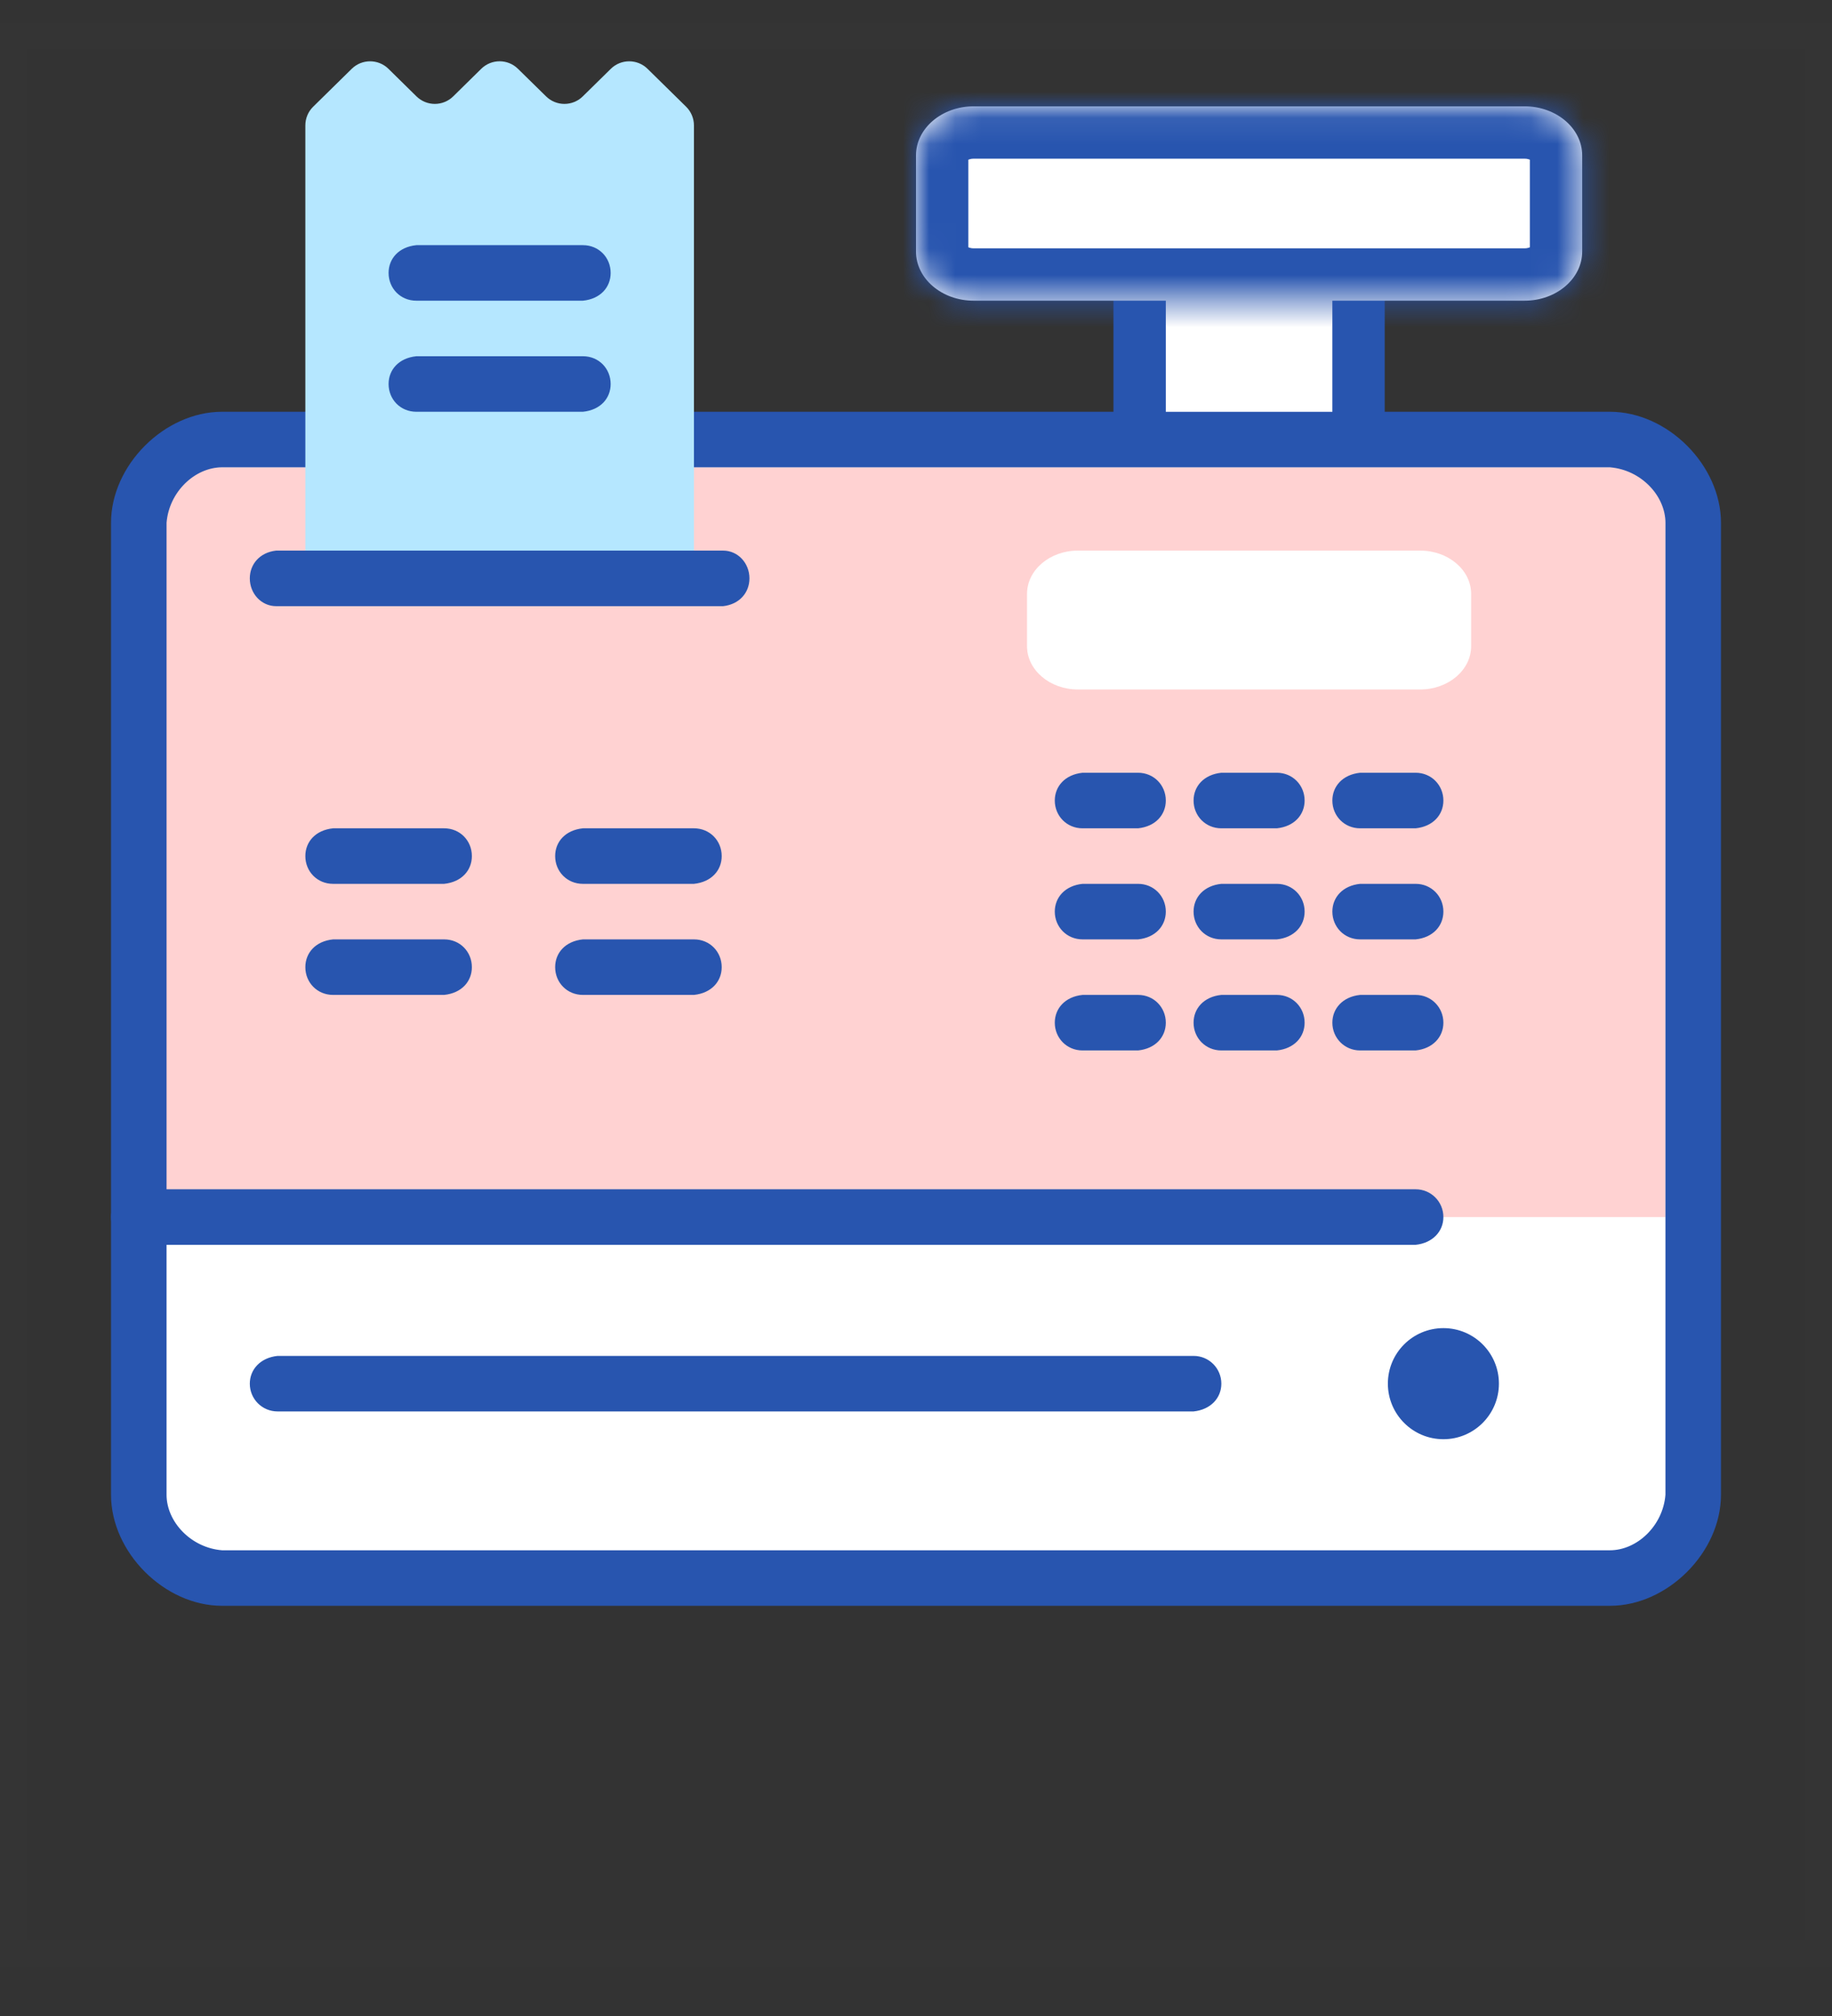 <svg width="70" height="77" viewBox="0 0 70 77" fill="none" xmlns="http://www.w3.org/2000/svg">
<rect x="0" y="0" width="70" height="77" fill="#333333" stroke="none"/>
<rect opacity="0.01" x="0.5" y="1.379" width="69" height="73.242" stroke="#979797"/>
<rect x="5.303" y="16.788" width="59.394" height="43.485" rx="4" fill="white"/>
<path fill-rule="evenodd" clip-rule="evenodd" d="M5.303 19.849C5.303 18.744 6.198 17.849 7.303 17.849H61.636C62.741 17.849 63.636 18.744 63.636 19.849V46.485H5.303V19.849Z" fill="#FFD2D2"/>
<path fill-rule="evenodd" clip-rule="evenodd" d="M55.153 50.727C53.979 50.727 53.03 51.676 53.03 52.847C53.03 54.018 53.979 54.97 55.153 54.97C56.324 54.97 57.273 54.018 57.273 52.847C57.273 51.676 56.324 50.727 55.153 50.727Z" fill="#2855AF"/>
<path fill-rule="evenodd" clip-rule="evenodd" d="M54.265 26.334H41.187C40.113 26.334 39.242 25.593 39.242 24.68V22.684C39.242 21.771 40.113 21.03 41.187 21.03H54.265C55.339 21.03 56.212 21.771 56.212 22.684V24.68C56.212 25.593 55.339 26.334 54.265 26.334Z" fill="white"/>
<path fill-rule="evenodd" clip-rule="evenodd" d="M65.758 19.97C65.758 17.769 63.718 15.727 61.515 15.727H8.485C6.283 15.727 4.242 17.769 4.242 19.97V57.091C4.242 59.291 6.283 61.333 8.485 61.333H61.515C63.718 61.333 65.758 59.291 65.758 57.091V19.97ZM8.485 17.849H61.515C62.702 17.942 63.636 18.935 63.636 19.97V57.091C63.543 58.275 62.553 59.212 61.515 59.212H8.485C7.298 59.118 6.364 58.126 6.364 57.091V19.97C6.457 18.786 7.447 17.849 8.485 17.849Z" fill="#2855AF"/>
<rect x="43.545" y="5.182" width="8.364" height="11.546" fill="white" stroke="#2855AF" stroke-width="2" stroke-linejoin="round"/>
<path fill-rule="evenodd" clip-rule="evenodd" d="M26.515 22.091H11.667V4.789C11.667 4.521 11.774 4.264 11.966 4.076L13.44 2.628C13.829 2.246 14.453 2.246 14.842 2.628L15.914 3.682C16.303 4.064 16.927 4.064 17.316 3.682L18.389 2.627C18.778 2.245 19.401 2.245 19.79 2.627L20.866 3.682C21.255 4.064 21.878 4.064 22.267 3.682L23.34 2.628C23.729 2.246 24.353 2.246 24.742 2.628L26.216 4.076C26.407 4.264 26.515 4.521 26.515 4.789V22.091Z" fill="#B5E7FF"/>
<mask id="path-9-inside-1_1215_26538" fill="white">
<path d="M58.25 11.485H37.207C35.989 11.485 35 10.643 35 9.607V5.936C35 4.902 35.989 4.061 37.207 4.061H58.25C59.468 4.061 60.455 4.902 60.455 5.936V9.607C60.455 10.643 59.468 11.485 58.25 11.485Z"/>
</mask>
<path d="M58.25 11.485H37.207C35.989 11.485 35 10.643 35 9.607V5.936C35 4.902 35.989 4.061 37.207 4.061H58.25C59.468 4.061 60.455 4.902 60.455 5.936V9.607C60.455 10.643 59.468 11.485 58.25 11.485Z" fill="white"/>
<path d="M58.25 9.485H37.207V13.485H58.25V9.485ZM37.207 9.485C37.053 9.485 36.966 9.431 36.943 9.412C36.933 9.403 36.947 9.411 36.964 9.447C36.983 9.485 37 9.542 37 9.607H33C33 12.039 35.199 13.485 37.207 13.485V9.485ZM37 9.607V5.936H33V9.607H37ZM37 5.936C37 6.003 36.983 6.06 36.964 6.099C36.946 6.135 36.932 6.143 36.942 6.135C36.966 6.115 37.053 6.061 37.207 6.061V2.061C35.201 2.061 33 3.506 33 5.936H37ZM37.207 6.061H58.25V2.061H37.207V6.061ZM58.25 6.061C58.404 6.061 58.49 6.114 58.512 6.134C58.522 6.142 58.508 6.133 58.49 6.097C58.471 6.059 58.455 6.002 58.455 5.936H62.455C62.455 3.509 60.259 2.061 58.25 2.061V6.061ZM58.455 5.936V9.607H62.455V5.936H58.455ZM58.455 9.607C58.455 9.543 58.471 9.487 58.49 9.448C58.508 9.413 58.521 9.405 58.512 9.413C58.49 9.431 58.403 9.485 58.25 9.485V13.485C60.261 13.485 62.455 12.036 62.455 9.607H58.455Z" fill="#2855AF" mask="url(#path-9-inside-1_1215_26538)"/>
<path d="M27.632 21.03C28.192 21.03 28.636 21.505 28.636 22.091C28.636 22.635 28.253 23.083 27.632 23.152H10.55C9.99 23.152 9.545 22.677 9.545 22.091C9.545 21.547 9.929 21.099 10.55 21.03H27.632Z" fill="#2855AF"/>
<path d="M22.273 9.364C22.884 9.364 23.333 9.839 23.333 10.424C23.333 10.968 22.946 11.417 22.273 11.485H15.909C15.297 11.485 14.848 11.01 14.848 10.424C14.848 9.88 15.236 9.432 15.909 9.364H22.273Z" fill="#2855AF"/>
<path d="M22.273 13.606C22.884 13.606 23.333 14.081 23.333 14.667C23.333 15.211 22.946 15.659 22.273 15.727H15.909C15.297 15.727 14.848 15.253 14.848 14.667C14.848 14.123 15.236 13.675 15.909 13.606H22.273Z" fill="#2855AF"/>
<path d="M54.091 45.424C54.68 45.424 55.151 45.899 55.151 46.485C55.151 47.029 54.745 47.477 54.091 47.545H5.303C4.714 47.545 4.242 47.071 4.242 46.485C4.242 45.941 4.649 45.493 5.303 45.424H54.091Z" fill="#2855AF"/>
<path d="M45.606 51.788C46.197 51.788 46.667 52.263 46.667 52.849C46.667 53.393 46.262 53.841 45.606 53.909H10.606C10.015 53.909 9.545 53.434 9.545 52.849C9.545 52.305 9.95 51.856 10.606 51.788H45.606Z" fill="#2855AF"/>
<path d="M16.97 35.879C17.579 35.879 18.03 36.354 18.03 36.94C18.03 37.483 17.641 37.932 16.97 38H12.727C12.118 38 11.667 37.525 11.667 36.94C11.667 36.396 12.056 35.947 12.727 35.879H16.97Z" fill="#2855AF"/>
<path d="M26.515 35.879C27.124 35.879 27.576 36.354 27.576 36.94C27.576 37.483 27.186 37.932 26.515 38H22.273C21.664 38 21.212 37.525 21.212 36.94C21.212 36.396 21.602 35.947 22.273 35.879H26.515Z" fill="#2855AF"/>
<path d="M16.97 31.637C17.579 31.637 18.03 32.111 18.03 32.697C18.03 33.241 17.641 33.689 16.97 33.758H12.727C12.118 33.758 11.667 33.283 11.667 32.697C11.667 32.153 12.056 31.705 12.727 31.637H16.97Z" fill="#2855AF"/>
<path d="M26.515 31.637C27.124 31.637 27.576 32.111 27.576 32.697C27.576 33.241 27.186 33.689 26.515 33.758H22.273C21.664 33.758 21.212 33.283 21.212 32.697C21.212 32.153 21.602 31.705 22.273 31.637H26.515Z" fill="#2855AF"/>
<path d="M48.788 29.515C49.391 29.515 49.849 29.99 49.849 30.576C49.849 31.12 49.454 31.568 48.788 31.637H46.667C46.063 31.637 45.606 31.162 45.606 30.576C45.606 30.032 46 29.584 46.667 29.515H48.788Z" fill="#2855AF"/>
<path d="M54.091 29.515C54.694 29.515 55.151 29.99 55.151 30.576C55.151 31.12 54.757 31.568 54.091 31.637H51.97C51.366 31.637 50.909 31.162 50.909 30.576C50.909 30.032 51.303 29.584 51.97 29.515H54.091Z" fill="#2855AF"/>
<path d="M43.485 29.515C44.088 29.515 44.545 29.99 44.545 30.576C44.545 31.12 44.151 31.568 43.485 31.637H41.364C40.76 31.637 40.303 31.162 40.303 30.576C40.303 30.032 40.697 29.584 41.364 29.515H43.485Z" fill="#2855AF"/>
<path d="M48.788 33.758C49.391 33.758 49.849 34.233 49.849 34.818C49.849 35.362 49.454 35.811 48.788 35.879H46.667C46.063 35.879 45.606 35.404 45.606 34.818C45.606 34.275 46 33.826 46.667 33.758H48.788Z" fill="#2855AF"/>
<path d="M54.091 33.758C54.694 33.758 55.151 34.233 55.151 34.818C55.151 35.362 54.757 35.811 54.091 35.879H51.97C51.366 35.879 50.909 35.404 50.909 34.818C50.909 34.275 51.303 33.826 51.97 33.758H54.091Z" fill="#2855AF"/>
<path d="M43.485 33.758C44.088 33.758 44.545 34.233 44.545 34.818C44.545 35.362 44.151 35.811 43.485 35.879H41.364C40.76 35.879 40.303 35.404 40.303 34.818C40.303 34.275 40.697 33.826 41.364 33.758H43.485Z" fill="#2855AF"/>
<path d="M48.788 38C49.391 38 49.849 38.475 49.849 39.061C49.849 39.605 49.454 40.053 48.788 40.121H46.667C46.063 40.121 45.606 39.646 45.606 39.061C45.606 38.517 46 38.068 46.667 38H48.788Z" fill="#2855AF"/>
<path d="M54.091 38C54.687 38 55.151 38.475 55.151 39.061C55.151 39.605 54.751 40.053 54.091 40.121H51.97C51.373 40.121 50.909 39.646 50.909 39.061C50.909 38.517 51.309 38.068 51.97 38H54.091Z" fill="#2855AF"/>
<path d="M43.485 38C44.088 38 44.545 38.475 44.545 39.061C44.545 39.605 44.151 40.053 43.485 40.121H41.364C40.76 40.121 40.303 39.646 40.303 39.061C40.303 38.517 40.697 38.068 41.364 38H43.485Z" fill="#2855AF"/>
</svg>

